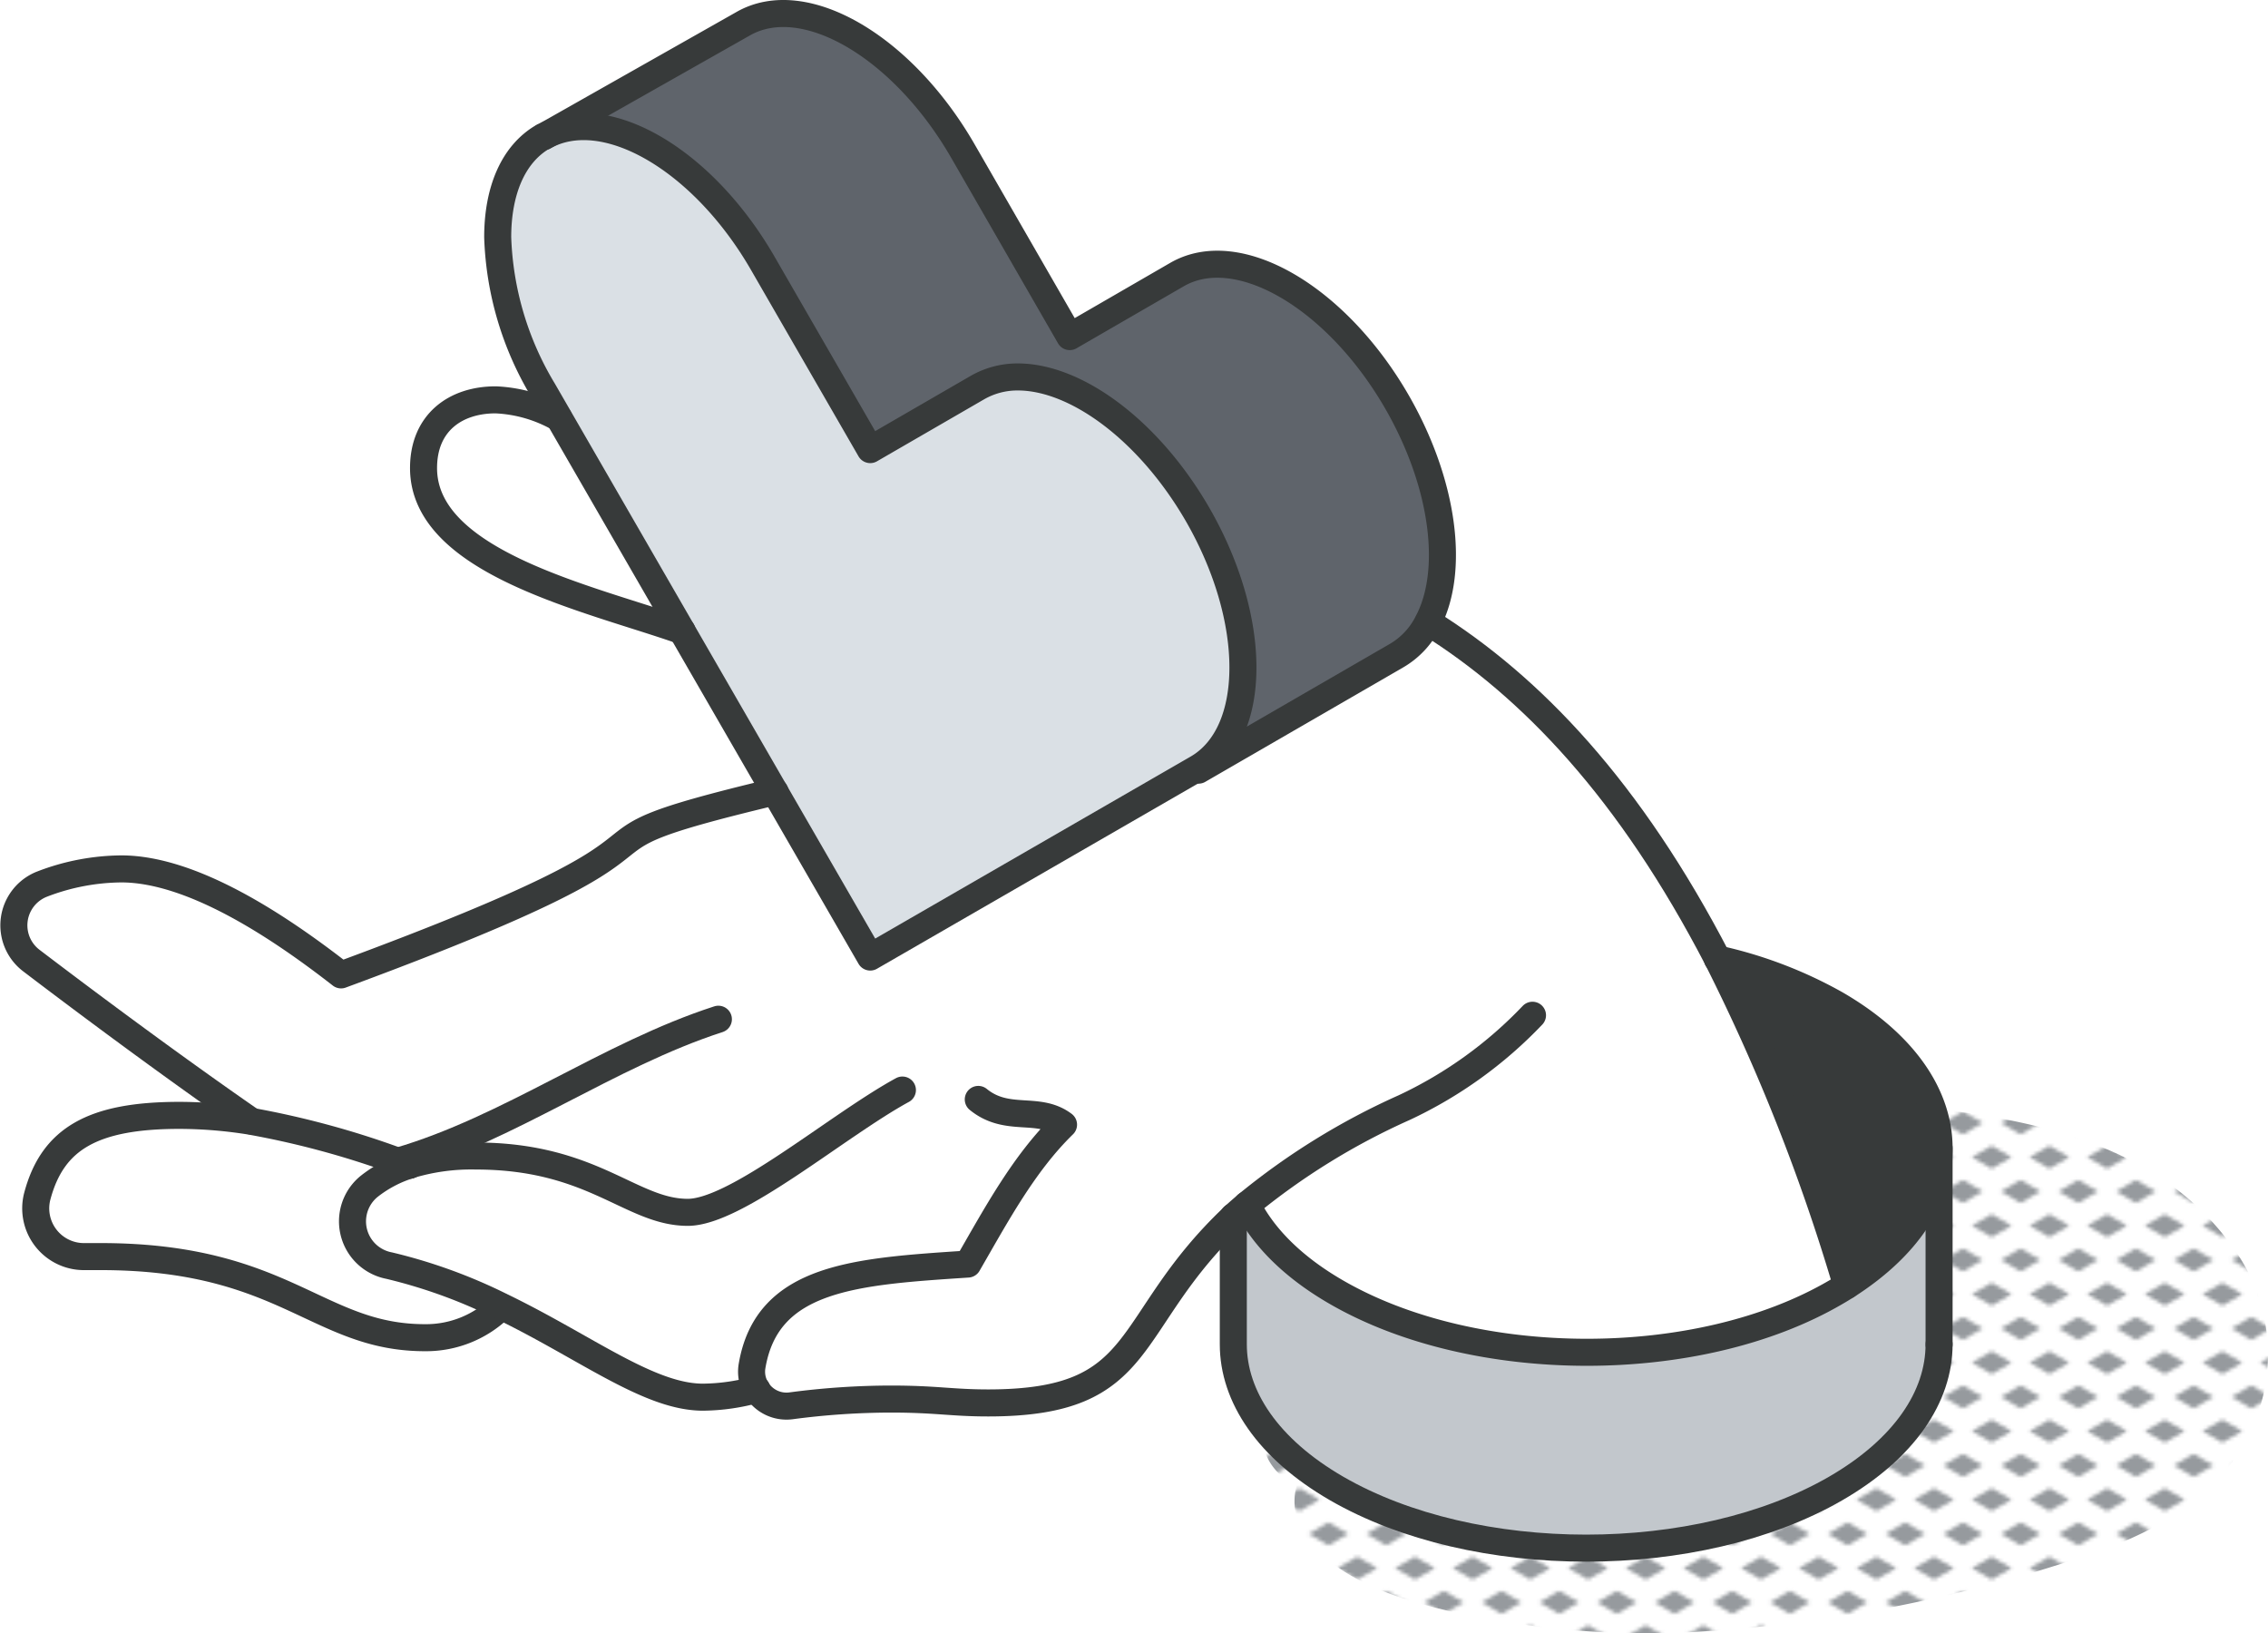 <svg xmlns="http://www.w3.org/2000/svg" xmlns:xlink="http://www.w3.org/1999/xlink" viewBox="0 0 251.68 181.23"><defs><style>.cls-1,.cls-9{fill:none;}.cls-2{fill:#969a9e;}.cls-3{fill:url(#New_Pattern_Swatch_3);}.cls-4{fill:#c2c7cc;}.cls-5{fill:#373a3a;}.cls-6{fill:#fff;}.cls-7{fill:#5f646b;}.cls-8{fill:#dae0e5;}.cls-9{stroke:#373a3a;stroke-linecap:round;stroke-linejoin:round;stroke-width:3px;}</style><pattern id="New_Pattern_Swatch_3" data-name="New Pattern Swatch 3" width="16" height="19" patternTransform="translate(13.02 -4.59) scale(0.4)" patternUnits="userSpaceOnUse" viewBox="0 0 16 19"><rect class="cls-1" width="16" height="19"/><polygon class="cls-2" points="16 22.18 10.5 19 16 15.82 21.5 19 16 22.18"/><polygon class="cls-2" points="8 12.68 2.5 9.5 8 6.33 13.5 9.5 8 12.68"/><polygon class="cls-2" points="0 22.18 -5.5 19 0 15.82 5.5 19 0 22.18"/><polygon class="cls-2" points="16 3.18 10.5 0 16 -3.17 21.5 0 16 3.18"/><polygon class="cls-2" points="0 3.18 -5.5 0 0 -3.17 5.5 0 0 3.18"/></pattern></defs><g id="Layer_2" data-name="Layer 2"><g id="text"><path class="cls-3" d="M144,156.24a.82.82,0,0,0,0,1.64A.82.82,0,0,0,144,156.24Z"/><path class="cls-3" d="M214.41,144.94l-.25-.1h0a.85.85,0,0,0-.07.39A.78.78,0,0,0,214.41,144.94Z"/><path class="cls-3" d="M247.81,138.46c-8.83-12.46-24.51-14.72-38.61-16-11.21-1-13.12,16.52-2.61,19.33,2.75.74,5,2.15,7.55,3.06a1.8,1.8,0,0,1,.35-.56c-.14.17.07.4-.08.66,2,.81-.19,1.18-.34.29l-.07.05c-2.59,1.29-4.55,3-7.53,3.87-4.25,1.21-8,1.58-11.39,4.75a7.18,7.18,0,0,0-1.48,8.22c-2.7.37-5.4.66-8.12.84a3.32,3.32,0,0,0-1.42-4c-5.27-3.05-10.68-2-16.48-2a38.2,38.2,0,0,1-17.47-3.84c-7.59-3.82-14.19,7.19-6.71,11.47l.48.26a6.86,6.86,0,0,0,1.56,6.37c4.67,5.48,14.08,7.46,20.89,8.61a96.31,96.31,0,0,0,21.58,1.26,165.1,165.1,0,0,0,44.84-8.91c6.78-2.39,13.31-6.17,16.72-12.78A20,20,0,0,0,247.81,138.46Z"/><path class="cls-4" d="M215.18,127.4v21.79c0,5.78-3.83,11.57-11.47,16-15.3,8.83-40.09,8.83-55.39,0-7.65-4.42-11.46-10.21-11.46-16V135c.48-.46,1-.9,1.52-1.35,1.77,3.56,5.08,6.92,9.94,9.72,15.3,8.84,40.14,8.92,55.39,0,.42-.24.83-.49,1.22-.74C211.74,138.3,215.18,132.88,215.18,127.4Z"/><path class="cls-5" d="M215.18,127.4c0,5.48-3.46,10.88-10.25,15.25a216.44,216.44,0,0,0-14.34-36.24,47.73,47.73,0,0,1,13.12,5C211.36,115.84,215.18,121.62,215.18,127.4Z"/><path class="cls-6" d="M45.46,129.28l-1.25-.44a97.35,97.35,0,0,0-16.38-4.45h0c-8.41-5.83-17.49-12.56-24.36-17.79a4.91,4.91,0,0,1,1.17-8.49,24.92,24.92,0,0,1,8.8-1.69c7.83,0,17.42,6.3,24.39,11.76C84.06,91.12,57.17,94.75,86,87.85l10.61,18.39,36.31-20.95.1.17L155,72.74a8.88,8.88,0,0,0,3.45-3.7c11.5,7.18,22.4,18.67,32.1,37.37a215.59,215.59,0,0,1,14.34,36.24c-.39.25-.8.5-1.22.74-15.25,8.92-40.09,8.84-55.39,0-4.86-2.8-8.17-6.16-9.94-9.72-.54.45-1,.89-1.52,1.35-12.51,11.84-9.18,20.64-27.2,20.64-4.06,0-5.75-.43-10.81-.43a85.06,85.06,0,0,0-11.07.75A3.89,3.89,0,0,1,84,154.17a22.71,22.71,0,0,1-6,.87c-6,0-13-5.56-22.37-10.08a57.68,57.68,0,0,0-12.45-4.52,5,5,0,0,1-2.23-8.78A13.85,13.85,0,0,1,45.46,129.28Z"/><path class="cls-7" d="M155,44.56c5.26,9.12,6.42,18.82,3.45,24.48a8.88,8.88,0,0,1-3.45,3.7L133,85.46l-.1-.17c6.73-3.9,6.73-16.52,0-28.19-5.4-9.32-13.46-15.23-19.93-15.23A8.91,8.91,0,0,0,108.48,43L96.57,49.89,84.68,29.28C78,17.65,67.09,11.35,60.34,15.16L82.51,2.61c6.74-3.81,17.62,2.5,24.33,14.13l11.91,20.61,11.88-6.87C137.37,26.59,148.3,32.9,155,44.56Z"/><path class="cls-8" d="M132.88,57.1c6.73,11.67,6.73,24.29,0,28.19L96.57,106.24,60.28,43.37a35.11,35.11,0,0,1-5.05-17c0-5.11,1.68-9.23,5.05-11.17l.06,0C67.09,11.35,78,17.65,84.68,29.28L96.57,49.89,108.48,43A8.91,8.91,0,0,1,113,41.87C119.42,41.87,127.48,47.78,132.88,57.1Z"/><path class="cls-6" d="M62,46.37,75.68,70C65.37,66.38,47,62.45,47,52c0-5,3.56-7.57,8-7.57A15.61,15.61,0,0,1,62,46.37Z"/><path class="cls-6" d="M55.6,145a11.77,11.77,0,0,1-8.45,3.44c-11.93,0-15.52-9-36-9H9.44a5.35,5.35,0,0,1-5.31-6.67c1.69-6.4,6.15-9,15.79-9a50.3,50.3,0,0,1,7.89.65h0a97.35,97.35,0,0,1,16.38,4.45l1.25.44a13.85,13.85,0,0,0-4.54,2.38,5,5,0,0,0,2.23,8.78A57.68,57.68,0,0,1,55.6,145Z"/><path class="cls-9" d="M190.59,106.41c-9.7-18.7-20.6-30.19-32.1-37.37"/><path class="cls-9" d="M204.93,142.65a216.44,216.44,0,0,0-14.34-36.24"/><path class="cls-9" d="M62,46.37a15.61,15.61,0,0,0-7-2c-4.46,0-8,2.54-8,7.57C47,62.45,65.37,66.38,75.68,70"/><path class="cls-9" d="M86,87.85c-28.79,6.9-1.9,3.27-48.15,20.33-7-5.46-16.56-11.76-24.39-11.76a24.92,24.92,0,0,0-8.8,1.69,4.91,4.91,0,0,0-1.17,8.49c6.87,5.23,16,12,24.36,17.79"/><path class="cls-9" d="M55.6,145a11.77,11.77,0,0,1-8.45,3.44c-11.93,0-15.52-9-36-9H9.44a5.35,5.35,0,0,1-5.31-6.67c1.69-6.4,6.15-9,15.79-9a50.3,50.3,0,0,1,7.89.65h0a97.35,97.35,0,0,1,16.38,4.45l1.25.44"/><path class="cls-9" d="M45.46,129.28a23.58,23.58,0,0,1,7.36-1c13,0,17.22,6.25,23.5,6.25,5.41,0,16.63-9.65,23.82-13.57"/><path class="cls-9" d="M84,154.17a22.71,22.71,0,0,1-6,.87c-6,0-13-5.55-22.37-10.08a58.21,58.21,0,0,0-12.45-4.52,5,5,0,0,1-2.23-8.78,13.85,13.85,0,0,1,4.54-2.38"/><path class="cls-9" d="M44.21,128.84c12.33-3.6,23.25-11.77,35.51-15.74"/><path class="cls-9" d="M108.56,122c3.23,2.63,6.63.67,9.46,2.8-4.41,4.3-7.46,10-10.62,15.47-12.4.82-22.26,1.4-23.94,11.29a3.71,3.71,0,0,0,.5,2.61A3.88,3.88,0,0,0,87.78,156a85.06,85.06,0,0,1,11.07-.75c5.06,0,6.75.43,10.81.43,18,0,14.69-8.8,27.2-20.64.48-.46,1-.9,1.52-1.35a76.85,76.85,0,0,1,17.44-10.78,47.36,47.36,0,0,0,14.24-10.25"/><path class="cls-9" d="M190.59,106.41a47.73,47.73,0,0,1,13.12,5c7.65,4.43,11.47,10.21,11.47,16,0,5.48-3.44,10.9-10.25,15.25-.39.25-.8.5-1.22.74-15.25,8.92-40.09,8.84-55.39,0-4.86-2.8-8.17-6.16-9.94-9.72"/><path class="cls-9" d="M136.86,135v14.17c0,5.78,3.81,11.57,11.46,16,15.3,8.83,40.09,8.83,55.39,0,7.64-4.42,11.47-10.21,11.47-16"/><line class="cls-9" x1="215.18" y1="127.4" x2="215.18" y2="149.19"/><path class="cls-9" d="M60.34,15.16l-.06,0c-3.37,1.94-5.05,6.06-5.05,11.17a35.11,35.11,0,0,0,5.05,17l36.29,62.87,36.31-20.95c6.73-3.9,6.73-16.52,0-28.19-5.4-9.32-13.46-15.23-19.93-15.23A8.91,8.91,0,0,0,108.48,43L96.57,49.89,84.68,29.28C78,17.65,67.09,11.35,60.34,15.16Z"/><path class="cls-9" d="M133,85.46,155,72.74a8.88,8.88,0,0,0,3.45-3.7c3-5.66,1.81-15.36-3.45-24.48-6.74-11.66-17.67-18-24.41-14.08l-11.88,6.87L106.84,16.74C100.13,5.11,89.25-1.2,82.51,2.61L60.34,15.16"/></g></g></svg>